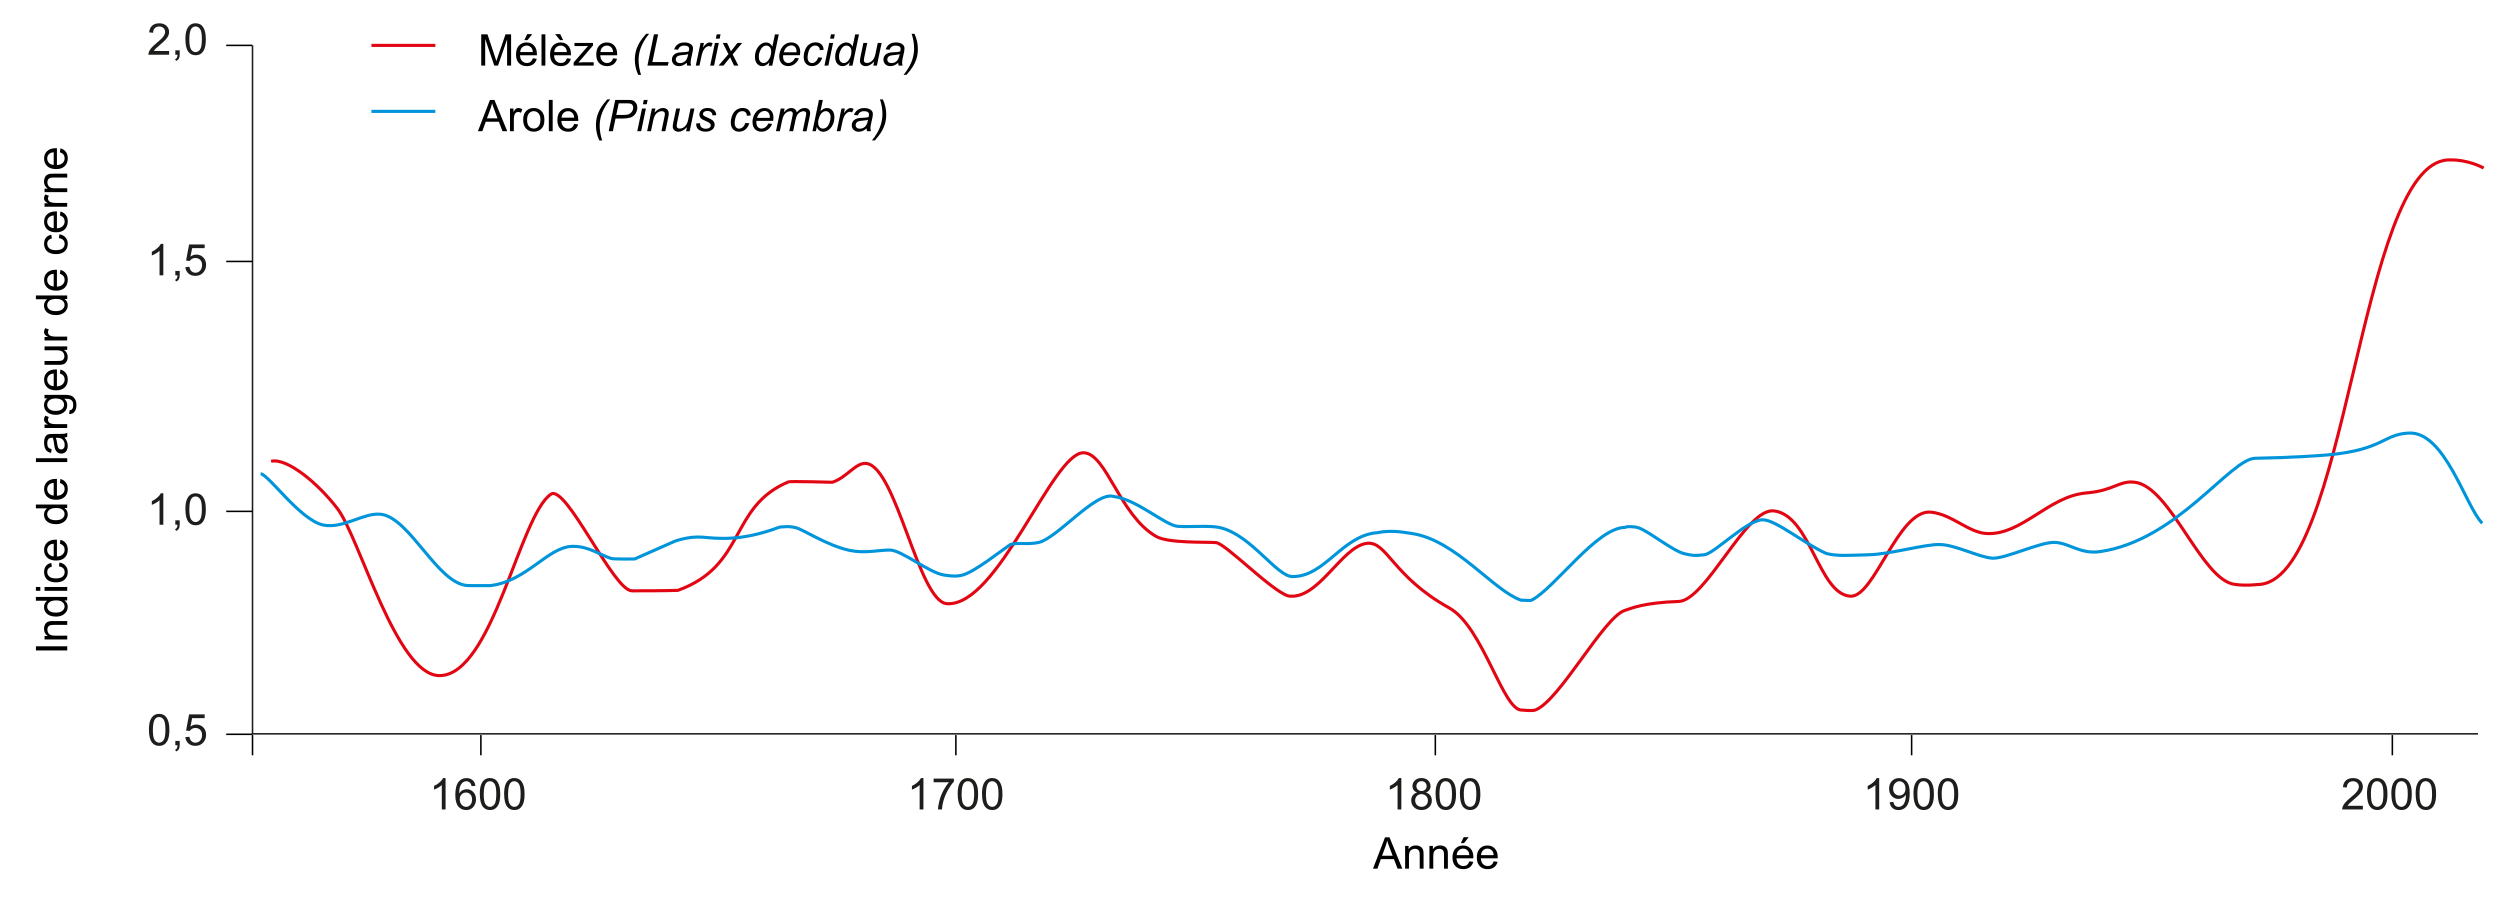 <?xml version="1.0" encoding="UTF-8"?>
<svg xmlns="http://www.w3.org/2000/svg" id="a" viewBox="0 0 800.25 291.87">
  <path d="m86.77,147.66c5.1-1.2,15.04,7.01,21.27,15.19,7.08,9.3,18.88,53.41,32.62,53.41,17.03,0,25.61-51.24,35.68-58.06,4.88-3.3,19.99,30.89,25.94,30.92,4.72.02,9.91-.04,12.06-.08.4,0,2.65-.07,2.65-.07,22.03-7.92,16.29-26.78,35.44-34.74.56-.23,14.01.14,14.01.14,4.64-1.51,7.54-6.43,10.89-6.02,9.61,1.17,16.71,44.25,25.76,44.88,16.41,1.14,33.8-48.46,43.75-48.3,7.36.12,11.48,20.01,23.24,26.78,3.93,2.26,16.1,1.7,19.17,1.98s17.67,15.4,23.12,17.07c9.57,1.5,16.96-15.68,25.07-16.83,6.53-.92,8.15,10.52,26.45,20.66,10.91,6.04,17.27,33.21,23.34,32.7,0,0,3.16.35,4.16,0,7.65-2.66,21.89-29.66,28.69-31.89,2.29-.75,6.26-2.51,17.23-2.87,8.85-.29,21.57-30.01,30.49-29,11.79,1.33,14.31,26.71,24.52,27.31,7.73.45,15.28-27.97,25.8-26.9,6.75.69,11.95,6.54,17.81,6.84,11.33.58,19.77-11.98,31.99-13,8.79-.73,10.4-4.02,15.39-3.42,11.52,1.38,21.29,31.22,31.99,32.7,3.74.52,7.29.04,7.29.04,28.83.11,32.4-134.64,61-135.9,6.52-.29,11.42,2.6,11.42,2.6" style="fill:none; stroke:#e20613; stroke-miterlimit:10;"></path>
  <path d="m83.43,151.66c2.5.17,12.77,14.96,20.1,16.41,6.38,1.26,12.97-4.09,18.39-3.45,9.25,1.09,18.08,22.13,27.64,22.8,1.29.09,7.44.03,7.44.03,11.7-1.41,18.5-12.56,26.37-12.56,5-.08,8.87,2.8,12.23,3.87.85.27,7.55.17,7.55.17l12.76-5.64s4.36-1.68,8.83-1.35c4.47.34,12.01,1.6,24.77-3.2,1.38-.08,2.76-.42,5.21.17s9.92,5.66,17.12,7.24c5,1.09,9.14-.08,12.97-.08s12.39,7.19,17.33,7.99c3.62.59,4.9.27,5.74.08,3.83-.84,12.76-7.99,15.42-9.76,1.81-.84,5.94.04,9.25-.76,5.95-1.43,18.18-16.32,23.82-14.72,7.66.93,16.59,9.34,20.73,9.59,4.15.25,10.24-.36,13.5.42,9.89,2.36,18.07,15.59,23.07,15.65,10.46.13,15.95-13.21,27.22-14.05,4.47-.93,8.53-.1,10.95.25,14.14,2.03,26.26,18.42,35.09,21.37,2.02,0,2.9.2,3.3,0,7.34-3.7,20.84-23.22,29.88-23.3,0,0,.53-.5,3.62-.08s11.55,7.67,15.63,8.54c2.76.59,2.87.63,6.17.29s13.82-11.44,18.93-11.19c4.19.21,13.18,7.66,20.1,10.77,3.72.93,6.91.59,13.72.42,6.8-.17,17.65-3.37,22.65-3.28,5,.08,12.65,4.12,16.8,4.37,4.15.25,15.31-5.22,19.99-5.05s8.16,3.88,14.57,2.94c24.77-3.62,41.56-29.75,49.65-29.87,11.27-.17,20.92-.86,23.39-1.09,17.76-1.68,17.42-6.56,25.73-6.98,11.59-.59,18.18,23.56,23.5,28.86" style="fill:none; stroke:#0094da; stroke-miterlimit:10;"></path>
  <polyline points="80.83 14.53 80.83 234.9 793.21 234.9" style="fill:none; stroke:#1d1d1b; stroke-miterlimit:10; stroke-width:.5px;"></polyline>
  <g>
    <path d="m142.65,259.12h-1.23v-7.84c-.3.28-.68.57-1.17.85s-.91.49-1.3.64v-1.19c.69-.32,1.29-.72,1.8-1.18s.88-.91,1.09-1.34h.79v10.06h.02Z" style="fill:#1d1d1b;"></path>
    <path d="m152.18,251.55l-1.22.1c-.11-.48-.26-.83-.46-1.05-.33-.35-.74-.53-1.23-.53-.39,0-.74.11-1.03.33-.39.28-.69.7-.92,1.24s-.34,1.31-.35,2.32c.3-.45.66-.79,1.09-1s.88-.33,1.35-.33c.82,0,1.52.3,2.1.91.58.6.86,1.38.86,2.34,0,.63-.14,1.21-.41,1.75-.27.54-.64.95-1.12,1.24s-1.01.43-1.61.43c-1.03,0-1.86-.38-2.51-1.13s-.97-2-.97-3.73c0-1.94.36-3.34,1.07-4.22.62-.77,1.47-1.15,2.52-1.15.79,0,1.43.22,1.94.66s.81,1.05.91,1.83h-.01Zm-5.02,4.31c0,.42.09.83.27,1.22s.43.68.76.89c.32.2.66.3,1.02.3.52,0,.97-.21,1.34-.63s.56-.99.56-1.71-.18-1.24-.55-1.64c-.37-.4-.83-.6-1.39-.6s-1.03.2-1.42.6c-.39.4-.58.92-.58,1.57h0Z" style="fill:#1d1d1b;"></path>
    <path d="m153.58,254.17c0-1.18.12-2.14.37-2.86.24-.72.61-1.28,1.09-1.67s1.09-.59,1.81-.59c.54,0,1.01.11,1.42.32.41.22.74.53,1,.94s.47.9.62,1.49c.15.58.23,1.38.23,2.37,0,1.18-.12,2.12-.36,2.85-.24.72-.6,1.28-1.08,1.68-.48.39-1.09.59-1.82.59-.97,0-1.73-.35-2.28-1.04-.66-.83-.99-2.19-.99-4.07h0Zm1.26,0c0,1.65.19,2.74.58,3.28s.86.82,1.43.82,1.04-.27,1.43-.82.58-1.64.58-3.28-.19-2.75-.58-3.29-.86-.81-1.44-.81-1.02.24-1.35.72c-.42.61-.64,1.74-.64,3.38h0Z" style="fill:#1d1d1b;"></path>
    <path d="m161.37,254.17c0-1.18.12-2.14.37-2.86.24-.72.61-1.28,1.09-1.67s1.09-.59,1.81-.59c.54,0,1.01.11,1.42.32.41.22.74.53,1,.94s.47.9.62,1.49c.15.58.23,1.38.23,2.37,0,1.18-.12,2.12-.36,2.85-.24.72-.6,1.28-1.08,1.68-.48.39-1.09.59-1.82.59-.97,0-1.73-.35-2.28-1.04-.66-.83-.99-2.19-.99-4.07h0Zm1.26,0c0,1.65.19,2.74.58,3.28s.86.82,1.43.82,1.04-.27,1.43-.82.58-1.64.58-3.28-.19-2.75-.58-3.29-.86-.81-1.44-.81-1.02.24-1.35.72c-.42.61-.64,1.74-.64,3.38h0Z" style="fill:#1d1d1b;"></path>
  </g>
  <g>
    <path d="m295.61,259.12h-1.23v-7.84c-.3.28-.68.57-1.17.85s-.91.49-1.3.64v-1.19c.69-.32,1.29-.72,1.8-1.18s.88-.91,1.09-1.34h.79v10.06h.02Z" style="fill:#1d1d1b;"></path>
    <path d="m298.85,250.41v-1.18h6.49v.96c-.64.68-1.27,1.58-1.9,2.71s-1.11,2.28-1.45,3.47c-.25.84-.4,1.76-.47,2.75h-1.26c.01-.79.17-1.74.46-2.86s.72-2.19,1.27-3.23,1.14-1.91,1.77-2.62h-4.91,0Z" style="fill:#1d1d1b;"></path>
    <path d="m306.55,254.17c0-1.18.12-2.14.37-2.86.24-.72.61-1.28,1.09-1.67s1.09-.59,1.81-.59c.54,0,1.01.11,1.42.32.41.22.74.53,1,.94s.47.9.62,1.49c.15.58.23,1.38.23,2.37,0,1.18-.12,2.12-.36,2.85-.24.72-.6,1.28-1.08,1.68-.48.39-1.09.59-1.82.59-.97,0-1.73-.35-2.28-1.04-.66-.83-.99-2.19-.99-4.07h-.01Zm1.26,0c0,1.65.19,2.74.58,3.28.39.54.86.82,1.43.82s1.04-.27,1.43-.82.58-1.64.58-3.28-.19-2.75-.58-3.29-.86-.81-1.44-.81-1.02.24-1.35.72c-.42.61-.64,1.74-.64,3.38h0Z" style="fill:#1d1d1b;"></path>
    <path d="m314.34,254.17c0-1.18.12-2.14.37-2.86.24-.72.61-1.28,1.09-1.67s1.09-.59,1.81-.59c.54,0,1.01.11,1.42.32.41.22.74.53,1,.94s.47.9.62,1.49c.15.58.23,1.38.23,2.37,0,1.18-.12,2.12-.36,2.85-.24.72-.6,1.28-1.08,1.68-.48.39-1.09.59-1.82.59-.97,0-1.73-.35-2.28-1.04-.66-.83-.99-2.19-.99-4.07h-.01Zm1.26,0c0,1.65.19,2.74.58,3.28.39.54.86.82,1.43.82s1.04-.27,1.43-.82.58-1.64.58-3.28-.19-2.75-.58-3.29-.86-.81-1.44-.81-1.02.24-1.35.72c-.42.61-.64,1.74-.64,3.38h0Z" style="fill:#1d1d1b;"></path>
  </g>
  <g>
    <path d="m448.59,259.12h-1.23v-7.84c-.3.28-.68.57-1.17.85-.48.28-.91.49-1.3.64v-1.19c.69-.32,1.29-.72,1.8-1.18s.88-.91,1.09-1.34h.79v10.06h.02Z" style="fill:#1d1d1b;"></path>
    <path d="m453.63,253.68c-.51-.19-.89-.45-1.13-.8s-.37-.76-.37-1.24c0-.73.26-1.34.79-1.84s1.22-.75,2.09-.75,1.58.25,2.11.76.8,1.13.8,1.86c0,.46-.12.87-.37,1.21-.24.34-.61.61-1.11.8.62.2,1.08.52,1.41.97.32.45.48.98.48,1.6,0,.86-.3,1.58-.91,2.16s-1.4.88-2.39.88-1.79-.29-2.39-.88c-.61-.59-.91-1.32-.91-2.19,0-.65.17-1.2.5-1.64s.8-.74,1.41-.9h0Zm-.64,2.54c0,.35.08.69.25,1.02s.41.58.74.76c.33.18.68.27,1.06.27.59,0,1.07-.19,1.46-.57s.57-.86.57-1.44-.2-1.08-.59-1.47c-.39-.39-.89-.58-1.48-.58s-1.06.19-1.44.57-.57.86-.57,1.44h0Zm.4-4.63c0,.47.15.86.46,1.16s.7.45,1.19.45.86-.15,1.17-.45c.3-.3.46-.67.46-1.1s-.16-.83-.47-1.14-.7-.46-1.17-.46-.86.15-1.17.45-.46.66-.46,1.08h0Z" style="fill:#1d1d1b;"></path>
    <path d="m459.52,254.17c0-1.18.12-2.14.37-2.86.24-.72.61-1.28,1.09-1.67s1.09-.59,1.82-.59c.54,0,1.01.11,1.42.32.41.22.74.53,1,.94s.47.9.62,1.49c.15.58.23,1.38.23,2.37,0,1.18-.12,2.12-.36,2.85-.24.72-.6,1.28-1.08,1.68-.48.39-1.09.59-1.82.59-.97,0-1.72-.35-2.28-1.04-.66-.83-.99-2.19-.99-4.07h-.02Zm1.26,0c0,1.65.19,2.74.58,3.28.38.54.86.82,1.42.82s1.04-.27,1.42-.82c.39-.55.58-1.64.58-3.28s-.19-2.75-.58-3.29c-.38-.54-.86-.81-1.44-.81s-1.02.24-1.35.72c-.42.61-.64,1.74-.64,3.38h.01Z" style="fill:#1d1d1b;"></path>
    <path d="m467.31,254.17c0-1.18.12-2.14.37-2.86.24-.72.61-1.28,1.09-1.67s1.09-.59,1.82-.59c.54,0,1.01.11,1.42.32.41.22.74.53,1,.94s.47.9.62,1.49c.15.58.23,1.38.23,2.37,0,1.18-.12,2.12-.36,2.85-.24.72-.6,1.28-1.08,1.68-.48.39-1.09.59-1.82.59-.97,0-1.72-.35-2.28-1.04-.66-.83-.99-2.19-.99-4.07h-.02Zm1.26,0c0,1.65.19,2.74.58,3.28.38.54.86.82,1.42.82s1.04-.27,1.42-.82c.39-.55.58-1.64.58-3.28s-.19-2.75-.58-3.29c-.38-.54-.86-.81-1.44-.81s-1.02.24-1.35.72c-.42.61-.64,1.74-.64,3.38h.01Z" style="fill:#1d1d1b;"></path>
  </g>
  <g>
    <path d="m601.55,259.12h-1.23v-7.84c-.3.28-.68.57-1.17.85-.48.28-.91.49-1.3.64v-1.19c.69-.32,1.29-.72,1.8-1.18s.88-.91,1.09-1.34h.79v10.06h.02Z" style="fill:#1d1d1b;"></path>
    <path d="m604.89,256.8l1.18-.11c.1.56.29.96.57,1.21s.64.38,1.09.38c.38,0,.71-.09.99-.26.29-.17.52-.4.7-.69s.33-.68.46-1.17.18-.99.18-1.5v-.25c-.25.39-.58.71-1.01.95-.43.24-.89.37-1.38.37-.83,0-1.53-.3-2.11-.9s-.86-1.39-.86-2.38.3-1.83.9-2.45c.6-.62,1.35-.93,2.25-.93.65,0,1.25.18,1.79.53s.95.85,1.23,1.5c.28.65.42,1.59.42,2.82s-.14,2.3-.42,3.06c-.28.76-.69,1.34-1.24,1.73-.55.4-1.19.59-1.93.59-.78,0-1.42-.22-1.92-.65s-.79-1.05-.9-1.83v-.02Zm5.05-4.42c0-.71-.19-1.27-.56-1.68-.38-.42-.83-.62-1.36-.62s-1.02.22-1.43.67-.61,1.03-.61,1.74c0,.64.19,1.16.58,1.56.38.4.86.6,1.42.6s1.04-.2,1.41-.6c.37-.4.55-.95.55-1.66h0Z" style="fill:#1d1d1b;"></path>
    <path d="m612.49,254.17c0-1.18.12-2.14.37-2.86.24-.72.61-1.28,1.09-1.67.48-.39,1.09-.59,1.82-.59.54,0,1.01.11,1.42.32.41.22.74.53,1,.94s.47.9.62,1.49c.15.58.23,1.38.23,2.37,0,1.18-.12,2.12-.36,2.85-.24.72-.6,1.28-1.08,1.68-.48.39-1.09.59-1.82.59-.97,0-1.72-.35-2.28-1.04-.66-.83-.99-2.19-.99-4.07h-.02Zm1.26,0c0,1.65.19,2.74.58,3.28.38.54.86.82,1.42.82s1.04-.27,1.42-.82c.39-.55.58-1.64.58-3.28s-.19-2.75-.58-3.29c-.38-.54-.86-.81-1.44-.81s-1.02.24-1.35.72c-.42.61-.64,1.74-.64,3.38h.01Z" style="fill:#1d1d1b;"></path>
    <path d="m620.28,254.17c0-1.18.12-2.14.37-2.86.24-.72.61-1.28,1.09-1.67.48-.39,1.09-.59,1.82-.59.54,0,1.01.11,1.42.32.41.22.74.53,1,.94s.47.9.62,1.49c.15.58.23,1.38.23,2.37,0,1.18-.12,2.12-.36,2.85-.24.72-.6,1.28-1.08,1.68-.48.39-1.09.59-1.82.59-.97,0-1.72-.35-2.28-1.04-.66-.83-.99-2.19-.99-4.07h-.02Zm1.26,0c0,1.65.19,2.74.58,3.28.38.54.86.82,1.42.82s1.04-.27,1.42-.82c.39-.55.58-1.64.58-3.28s-.19-2.75-.58-3.29c-.38-.54-.86-.81-1.44-.81s-1.02.24-1.35.72c-.42.61-.64,1.74-.64,3.38h.01Z" style="fill:#1d1d1b;"></path>
  </g>
  <g>
    <path d="m756.35,257.93v1.18h-6.62c0-.3.04-.58.14-.85.17-.45.44-.9.81-1.33.37-.44.91-.94,1.61-1.52,1.09-.89,1.83-1.6,2.21-2.12.38-.52.57-1.01.57-1.48s-.17-.9-.52-1.23c-.35-.34-.8-.5-1.36-.5-.59,0-1.07.18-1.42.53s-.54.85-.54,1.48l-1.26-.13c.09-.94.41-1.66.98-2.16s1.32-.74,2.28-.74,1.72.27,2.28.8.84,1.19.84,1.98c0,.4-.08.79-.25,1.18s-.44.79-.82,1.22c-.38.43-1.01,1.02-1.9,1.76-.74.62-1.21,1.04-1.42,1.26-.21.22-.38.44-.52.67h4.92-.01Z" style="fill:#1d1d1b;"></path>
    <path d="m757.67,254.17c0-1.18.12-2.14.37-2.86.24-.72.61-1.28,1.09-1.67.48-.39,1.09-.59,1.82-.59.54,0,1.01.11,1.42.32.41.22.74.53,1,.94s.47.9.62,1.49c.15.58.23,1.38.23,2.37,0,1.18-.12,2.12-.36,2.85-.24.72-.6,1.28-1.08,1.68-.48.39-1.09.59-1.82.59-.97,0-1.72-.35-2.28-1.04-.66-.83-.99-2.19-.99-4.07h-.02Zm1.26,0c0,1.65.19,2.74.58,3.28.38.54.86.82,1.42.82s1.04-.27,1.42-.82c.39-.55.58-1.64.58-3.28s-.19-2.75-.58-3.29c-.38-.54-.86-.81-1.44-.81s-1.02.24-1.35.72c-.42.61-.64,1.74-.64,3.38h.01Z" style="fill:#1d1d1b;"></path>
    <path d="m765.46,254.17c0-1.18.12-2.14.37-2.86.24-.72.61-1.28,1.09-1.67.48-.39,1.09-.59,1.82-.59.54,0,1.01.11,1.42.32.41.22.74.53,1,.94s.47.9.62,1.49c.15.58.23,1.38.23,2.37,0,1.18-.12,2.12-.36,2.85-.24.72-.6,1.28-1.08,1.68-.48.39-1.09.59-1.82.59-.97,0-1.72-.35-2.28-1.04-.66-.83-.99-2.19-.99-4.07h-.02Zm1.26,0c0,1.65.19,2.74.58,3.28.38.54.86.82,1.42.82s1.04-.27,1.42-.82c.39-.55.58-1.64.58-3.28s-.19-2.75-.58-3.29c-.38-.54-.86-.81-1.44-.81s-1.02.24-1.35.72c-.42.61-.64,1.74-.64,3.38h.01Z" style="fill:#1d1d1b;"></path>
    <path d="m773.24,254.17c0-1.18.12-2.14.37-2.86.24-.72.61-1.28,1.09-1.67.48-.39,1.09-.59,1.82-.59.54,0,1.01.11,1.42.32.41.22.74.53,1,.94s.47.9.62,1.49c.15.58.23,1.38.23,2.37,0,1.18-.12,2.12-.36,2.85-.24.72-.6,1.28-1.08,1.68-.48.39-1.09.59-1.82.59-.97,0-1.72-.35-2.28-1.04-.66-.83-.99-2.19-.99-4.07h-.02Zm1.26,0c0,1.65.19,2.74.58,3.28.38.54.86.82,1.42.82s1.04-.27,1.42-.82c.39-.55.58-1.64.58-3.28s-.19-2.75-.58-3.29c-.38-.54-.86-.81-1.44-.81s-1.02.24-1.35.72c-.42.61-.64,1.74-.64,3.38h.01Z" style="fill:#1d1d1b;"></path>
  </g>
  <path d="m118.89,35.65c53.65,0-33.18,0,20.46,0" style="fill:none; stroke:#0094da; stroke-miterlimit:10;"></path>
  <line x1="118.89" y1="14.53" x2="139.36" y2="14.53" style="fill:none; stroke:#e20613; stroke-miterlimit:10;"></line>
  <g>
    <path d="m54.13,16.33v1.18h-6.62c0-.3.04-.58.14-.85.17-.45.44-.9.81-1.33s.91-.94,1.61-1.52c1.09-.89,1.83-1.6,2.21-2.12s.57-1.02.57-1.48c0-.49-.17-.9-.52-1.23s-.8-.5-1.36-.5c-.59,0-1.07.18-1.42.53s-.54.85-.54,1.48l-1.26-.13c.09-.94.41-1.66.98-2.16s1.32-.74,2.28-.74,1.72.27,2.28.8c.56.53.84,1.19.84,1.98,0,.4-.08.8-.25,1.18s-.44.8-.82,1.22-1.01,1.02-1.9,1.76c-.74.62-1.21,1.04-1.42,1.26s-.38.44-.52.67h4.92,0Z" style="fill:#1d1d1b;"></path>
    <path d="m56.12,17.52v-1.4h1.4v1.4c0,.52-.09.93-.27,1.25s-.47.56-.87.73l-.34-.53c.26-.11.45-.28.57-.5s.19-.54.21-.95c0,0-.7,0-.7,0Z" style="fill:#1d1d1b;"></path>
    <path d="m59.34,12.57c0-1.19.12-2.14.37-2.86s.61-1.28,1.09-1.67,1.09-.59,1.81-.59c.54,0,1.01.11,1.42.32.41.21.74.53,1,.94s.47.9.62,1.49.23,1.38.23,2.37c0,1.18-.12,2.12-.36,2.85-.24.73-.6,1.28-1.08,1.67s-1.09.59-1.82.59c-.97,0-1.73-.35-2.28-1.04-.66-.83-.99-2.19-.99-4.07h-.01Zm1.26,0c0,1.65.19,2.74.58,3.28s.86.82,1.43.82,1.04-.27,1.43-.82.58-1.64.58-3.28-.19-2.75-.58-3.29-.86-.81-1.44-.81-1.02.24-1.35.72c-.42.61-.64,1.74-.64,3.38h-.01Z" style="fill:#1d1d1b;"></path>
  </g>
  <g>
    <path d="m52.3,88.13h-1.23v-7.84c-.3.28-.68.56-1.17.85s-.91.49-1.3.64v-1.19c.69-.32,1.29-.72,1.8-1.18s.88-.91,1.09-1.34h.79v10.06h.02Z" style="fill:#1d1d1b;"></path>
    <path d="m56.12,88.13v-1.4h1.4v1.4c0,.52-.09.93-.27,1.25s-.47.56-.87.73l-.34-.53c.26-.11.45-.28.57-.5s.19-.54.21-.95c0,0-.7,0-.7,0Z" style="fill:#1d1d1b;"></path>
    <path d="m59.34,85.51l1.29-.11c.1.63.32,1.1.67,1.42s.77.48,1.26.48c.59,0,1.09-.22,1.5-.67.41-.45.62-1.04.62-1.78s-.2-1.26-.59-1.66-.91-.61-1.55-.61c-.4,0-.75.09-1.07.27s-.57.41-.75.7l-1.16-.15.97-5.15h4.98v1.18h-4l-.54,2.69c.6-.42,1.23-.63,1.89-.63.88,0,1.61.3,2.21.91s.9,1.39.9,2.34-.26,1.69-.79,2.35c-.64.81-1.52,1.22-2.63,1.22-.91,0-1.66-.26-2.23-.77s-.91-1.19-.99-2.03h0Z" style="fill:#1d1d1b;"></path>
  </g>
  <g>
    <path d="m52.3,167.96h-1.23v-7.84c-.3.28-.68.57-1.17.85s-.91.49-1.3.64v-1.19c.69-.32,1.29-.72,1.8-1.18s.88-.91,1.09-1.34h.79v10.06h.02Z" style="fill:#1d1d1b;"></path>
    <path d="m56.12,167.96v-1.4h1.4v1.4c0,.51-.09.93-.27,1.25s-.47.56-.87.73l-.34-.53c.26-.11.45-.28.57-.5s.19-.54.21-.95h-.7Z" style="fill:#1d1d1b;"></path>
    <path d="m59.34,163.02c0-1.18.12-2.14.37-2.86.24-.72.61-1.28,1.09-1.67s1.09-.59,1.81-.59c.54,0,1.01.11,1.42.32.41.22.74.53,1,.94s.47.9.62,1.49c.15.58.23,1.38.23,2.37,0,1.18-.12,2.12-.36,2.85-.24.72-.6,1.28-1.08,1.68-.48.39-1.09.59-1.82.59-.97,0-1.73-.35-2.28-1.04-.66-.83-.99-2.19-.99-4.07h-.01Zm1.26-.01c0,1.65.19,2.74.58,3.28.39.54.86.82,1.43.82s1.04-.27,1.43-.82.58-1.64.58-3.28-.19-2.75-.58-3.29-.86-.81-1.44-.81-1.02.24-1.35.72c-.42.61-.64,1.74-.64,3.38h-.01Z" style="fill:#1d1d1b;"></path>
  </g>
  <g>
    <path d="m47.67,233.63c0-1.18.12-2.14.37-2.86.24-.72.61-1.28,1.09-1.67s1.09-.59,1.81-.59c.54,0,1.01.11,1.42.32.41.22.74.53,1,.94s.47.9.62,1.49c.15.58.23,1.38.23,2.37,0,1.18-.12,2.12-.36,2.85-.24.72-.6,1.28-1.08,1.68-.48.39-1.09.59-1.82.59-.97,0-1.73-.35-2.28-1.04-.66-.83-.99-2.19-.99-4.07h0Zm1.26-.01c0,1.65.19,2.74.58,3.28.39.54.86.82,1.43.82s1.04-.27,1.43-.82.58-1.64.58-3.28-.19-2.75-.58-3.29-.86-.81-1.44-.81-1.02.24-1.35.72c-.42.61-.64,1.74-.64,3.38h-.01Z" style="fill:#1d1d1b;"></path>
    <path d="m56.12,238.57v-1.4h1.4v1.4c0,.51-.09.93-.27,1.25s-.47.56-.87.73l-.34-.53c.26-.11.45-.28.57-.5s.19-.54.21-.95h-.7Z" style="fill:#1d1d1b;"></path>
    <path d="m59.34,235.95l1.29-.11c.1.63.32,1.1.67,1.42.35.32.77.48,1.26.48.59,0,1.09-.22,1.5-.67.41-.45.62-1.04.62-1.78s-.2-1.26-.59-1.66-.91-.61-1.55-.61c-.4,0-.75.09-1.07.27-.32.18-.57.41-.75.7l-1.16-.15.97-5.15h4.98v1.18h-4l-.54,2.69c.6-.42,1.23-.63,1.89-.63.88,0,1.61.3,2.21.91s.9,1.39.9,2.34-.26,1.69-.79,2.35c-.64.81-1.52,1.22-2.63,1.22-.91,0-1.66-.25-2.23-.77s-.91-1.19-.99-2.03h0Z" style="fill:#1d1d1b;"></path>
  </g>
  <line x1="80.78" y1="14.53" x2="72.41" y2="14.53" style="fill:none; stroke:#000; stroke-width:.5px;"></line>
  <line x1="80.78" y1="83.69" x2="72.41" y2="83.69" style="fill:none; stroke:#000; stroke-width:.5px;"></line>
  <line x1="80.78" y1="163.69" x2="72.41" y2="163.69" style="fill:none; stroke:#000; stroke-width:.5px;"></line>
  <line x1="80.78" y1="235.05" x2="72.41" y2="235.05" style="fill:none; stroke:#000; stroke-width:.5px;"></line>
  <line x1="153.93" y1="235.29" x2="153.93" y2="241.77" style="fill:none; stroke:#000; stroke-width:.5px;"></line>
  <line x1="80.83" y1="235.29" x2="80.83" y2="241.77" style="fill:none; stroke:#000; stroke-width:.5px;"></line>
  <line x1="305.97" y1="235.29" x2="305.97" y2="241.77" style="fill:none; stroke:#000; stroke-width:.5px;"></line>
  <line x1="459.45" y1="235.29" x2="459.45" y2="241.77" style="fill:none; stroke:#000; stroke-width:.5px;"></line>
  <line x1="611.91" y1="235.29" x2="611.91" y2="241.77" style="fill:none; stroke:#000; stroke-width:.5px;"></line>
  <line x1="765.79" y1="235.29" x2="765.79" y2="241.77" style="fill:none; stroke:#000; stroke-width:.5px;"></line>
  <g>
    <path d="m154.04,21v-10.02h2l2.37,7.1c.22.66.38,1.16.48,1.48.11-.36.29-.9.53-1.61l2.4-6.97h1.78v10.02h-1.28v-8.39l-2.91,8.39h-1.2l-2.9-8.53v8.53h-1.28Z"></path>
    <path d="m170.55,18.66l1.27.16c-.2.74-.57,1.32-1.11,1.73s-1.23.62-2.08.62c-1.06,0-1.9-.33-2.53-.98s-.93-1.57-.93-2.75.31-2.17.94-2.84,1.44-1.01,2.45-1.01,1.76.33,2.38.99.92,1.59.92,2.79c0,.07,0,.18,0,.33h-5.41c.05.8.27,1.41.68,1.83s.91.64,1.52.64c.45,0,.84-.12,1.16-.36s.57-.62.76-1.13Zm-4.04-1.99h4.05c-.05-.61-.21-1.07-.46-1.37-.39-.47-.9-.71-1.52-.71-.56,0-1.04.19-1.43.57s-.6.88-.64,1.52Zm1.33-3.83l.91-1.91h1.61l-1.5,1.91h-1.02Z"></path>
    <path d="m173.34,21v-10.02h1.23v10.02h-1.23Z"></path>
    <path d="m181.45,18.66l1.27.16c-.2.74-.57,1.32-1.11,1.73s-1.23.62-2.08.62c-1.06,0-1.9-.33-2.53-.98s-.93-1.57-.93-2.75.31-2.17.94-2.84,1.44-1.01,2.45-1.01,1.76.33,2.38.99.92,1.59.92,2.79c0,.07,0,.18,0,.33h-5.41c.05.8.27,1.41.68,1.83s.91.64,1.52.64c.45,0,.84-.12,1.16-.36s.57-.62.76-1.13Zm-4.04-1.99h4.05c-.05-.61-.21-1.07-.46-1.37-.39-.47-.9-.71-1.52-.71-.56,0-1.04.19-1.43.57s-.6.88-.64,1.52Zm2.84-3.83h-.99l-1.58-1.91h1.65l.92,1.91Z"></path>
    <path d="m183.62,21v-1l4.62-5.3c-.52.03-.99.04-1.39.04h-2.96v-1h5.93v.81l-3.93,4.61-.76.84c.55-.04,1.07-.06,1.55-.06h3.36v1.06h-6.43Z"></path>
    <path d="m196.24,18.66l1.27.16c-.2.74-.57,1.32-1.11,1.73s-1.23.62-2.08.62c-1.06,0-1.9-.33-2.53-.98s-.93-1.57-.93-2.75.31-2.17.94-2.84,1.44-1.01,2.45-1.01,1.76.33,2.38.99.92,1.59.92,2.79c0,.07,0,.18,0,.33h-5.41c.05.8.27,1.41.68,1.83s.91.64,1.52.64c.45,0,.84-.12,1.16-.36s.57-.62.76-1.13Zm-4.04-1.99h4.05c-.05-.61-.21-1.07-.46-1.37-.39-.47-.9-.71-1.52-.71-.56,0-1.04.19-1.43.57s-.6.88-.64,1.52Z"></path>
    <path d="m204.28,23.95c-.72-1.57-1.07-3.18-1.07-4.83,0-1.1.14-2.13.43-3.08s.73-1.89,1.32-2.82c.39-.62,1.02-1.42,1.88-2.41h.96c-.53.57-1.1,1.37-1.69,2.41s-1.03,2.05-1.3,3.05-.4,2-.4,3.01c0,1.5.26,3.06.79,4.68h-.92Z"></path>
    <path d="m207.24,21l2.09-10.02h1.34l-1.85,8.89h5.2l-.24,1.13h-6.54Z"></path>
    <path d="m219.83,20.1c-.43.37-.84.64-1.24.81s-.82.26-1.27.26c-.67,0-1.21-.2-1.62-.59s-.62-.9-.62-1.51c0-.41.09-.76.28-1.08s.43-.56.73-.75.68-.32,1.12-.41c.28-.05.81-.1,1.58-.13s1.33-.11,1.67-.25c.1-.34.14-.62.14-.84,0-.29-.1-.51-.31-.68-.29-.23-.71-.34-1.26-.34-.52,0-.94.12-1.27.35s-.57.56-.72.98l-1.25-.11c.26-.72.66-1.27,1.21-1.65s1.25-.57,2.1-.57c.9,0,1.61.21,2.13.64.4.32.6.73.6,1.24,0,.39-.06.84-.17,1.35l-.4,1.8c-.13.57-.19,1.04-.19,1.4,0,.23.05.56.15.98h-1.25c-.07-.24-.12-.54-.14-.9Zm.46-2.78c-.17.07-.36.12-.56.16s-.53.08-.99.12c-.72.06-1.23.14-1.52.24s-.52.25-.67.47-.23.45-.23.71c0,.35.12.63.36.85s.58.33,1.02.33c.41,0,.8-.11,1.18-.32s.68-.52.9-.91.39-.94.51-1.65Z"></path>
    <path d="m222.72,21l1.52-7.26h1.09l-.31,1.48c.37-.56.74-.98,1.1-1.24.36-.27.72-.4,1.1-.4.25,0,.55.09.91.27l-.51,1.15c-.21-.15-.45-.23-.7-.23-.43,0-.88.24-1.33.72s-.81,1.35-1.07,2.6l-.62,2.91h-1.18Z"></path>
    <path d="m227.33,21l1.52-7.26h1.24l-1.52,7.26h-1.24Zm1.8-8.62l.29-1.4h1.23l-.29,1.4h-1.23Z"></path>
    <path d="m230.01,21l3.16-3.68-1.81-3.58h1.37l.62,1.29c.23.48.43.95.62,1.39l2.09-2.68h1.51l-3.05,3.67,1.83,3.59h-1.37l-.72-1.48c-.16-.31-.33-.7-.53-1.17l-2.16,2.65h-1.55Z"></path>
    <path d="m246.28,19.95c-.71.81-1.44,1.22-2.21,1.22-.69,0-1.26-.25-1.72-.76-.46-.51-.69-1.25-.69-2.21,0-.88.18-1.69.54-2.42.36-.73.82-1.28,1.36-1.64.54-.36,1.09-.55,1.64-.55.9,0,1.58.44,2.04,1.31l.82-3.9h1.23l-2.09,10.02h-1.14l.22-1.05Zm-3.39-1.99c0,.51.05.9.15,1.2s.27.53.51.73.53.29.87.29c.56,0,1.07-.29,1.52-.88.61-.77.92-1.73.92-2.87,0-.57-.15-1.02-.45-1.35s-.68-.49-1.13-.49c-.3,0-.57.07-.81.2-.24.13-.49.36-.72.67-.24.32-.44.72-.61,1.21s-.25.92-.25,1.29Z"></path>
    <path d="m254.5,18.53l1.2.12c-.17.6-.57,1.16-1.19,1.7-.62.54-1.36.81-2.22.81-.54,0-1.03-.12-1.48-.37-.45-.25-.79-.61-1.03-1.08-.23-.47-.35-1.01-.35-1.62,0-.79.18-1.56.55-2.31.37-.75.84-1.3,1.42-1.66s1.21-.54,1.89-.54c.87,0,1.56.27,2.07.81.52.54.78,1.27.78,2.2,0,.36-.03.72-.1,1.09h-5.35c-.02.14-.03.27-.03.38,0,.68.16,1.2.47,1.56.31.36.69.54,1.15.54.42,0,.84-.14,1.25-.42s.73-.68.96-1.2Zm-3.6-1.8h4.07c0-.13,0-.22,0-.27,0-.62-.16-1.09-.46-1.43s-.71-.5-1.2-.5c-.53,0-1.01.18-1.45.55-.44.36-.76.91-.97,1.65Z"></path>
    <path d="m261.96,18.35l1.24.13c-.31.91-.75,1.58-1.32,2.02-.57.44-1.22.66-1.95.66-.79,0-1.43-.26-1.92-.77-.49-.51-.74-1.22-.74-2.14,0-.79.16-1.57.47-2.34s.76-1.35,1.35-1.75c.59-.4,1.25-.6,2.01-.6s1.4.22,1.85.66.68,1.02.68,1.75l-1.22.08c0-.46-.14-.82-.4-1.08-.26-.26-.61-.39-1.04-.39-.5,0-.93.16-1.29.47s-.65.79-.86,1.43c-.21.64-.31,1.26-.31,1.85s.14,1.08.41,1.39.61.46,1.01.46.79-.15,1.15-.46c.37-.31.65-.77.86-1.39Z"></path>
    <path d="m263.91,21l1.52-7.26h1.24l-1.52,7.26h-1.24Zm1.8-8.62l.29-1.4h1.23l-.29,1.4h-1.23Z"></path>
    <path d="m271.96,19.95c-.71.81-1.44,1.22-2.21,1.22-.69,0-1.26-.25-1.72-.76-.46-.51-.69-1.25-.69-2.21,0-.88.18-1.69.54-2.42.36-.73.82-1.28,1.36-1.64.54-.36,1.09-.55,1.64-.55.9,0,1.58.44,2.04,1.31l.82-3.9h1.23l-2.09,10.02h-1.14l.22-1.05Zm-3.39-1.99c0,.51.05.9.15,1.2s.27.53.51.73.53.29.87.29c.56,0,1.07-.29,1.52-.88.61-.77.92-1.73.92-2.87,0-.57-.15-1.02-.45-1.35s-.68-.49-1.13-.49c-.3,0-.57.07-.81.2-.24.13-.49.36-.72.67-.24.32-.44.72-.61,1.21s-.25.92-.25,1.29Z"></path>
    <path d="m279.81,19.69c-.87.98-1.76,1.48-2.67,1.48-.56,0-1.01-.16-1.36-.48-.34-.32-.52-.71-.52-1.18,0-.31.08-.83.23-1.57l.88-4.19h1.24l-.97,4.64c-.08.39-.12.69-.12.9,0,.27.08.49.25.64.17.15.41.23.74.23.35,0,.68-.08,1.01-.25.33-.17.62-.4.86-.68.24-.29.43-.63.58-1.02.1-.25.22-.69.35-1.32l.66-3.14h1.24l-1.52,7.26h-1.14l.27-1.31Z"></path>
    <path d="m287.53,20.1c-.43.37-.84.64-1.24.81s-.82.26-1.27.26c-.67,0-1.21-.2-1.62-.59s-.62-.9-.62-1.51c0-.41.09-.76.28-1.08.18-.31.43-.56.73-.75s.68-.32,1.12-.41c.28-.05.81-.1,1.58-.13.78-.03,1.33-.11,1.67-.25.1-.34.14-.62.14-.84,0-.29-.1-.51-.31-.68-.29-.23-.71-.34-1.26-.34-.52,0-.94.12-1.27.35-.33.23-.57.56-.72.98l-1.25-.11c.25-.72.66-1.27,1.21-1.65.55-.38,1.25-.57,2.1-.57.9,0,1.61.21,2.13.64.4.32.6.73.6,1.24,0,.39-.06.84-.17,1.35l-.4,1.8c-.13.57-.19,1.04-.19,1.4,0,.23.05.56.15.98h-1.25c-.07-.24-.12-.54-.14-.9Zm.46-2.78c-.17.07-.36.12-.56.16-.2.04-.53.08-.99.12-.72.06-1.23.14-1.52.24s-.52.25-.67.47-.23.45-.23.71c0,.35.12.63.36.85.24.22.58.33,1.02.33.41,0,.8-.11,1.18-.32s.68-.52.9-.91.39-.94.51-1.65Z"></path>
    <path d="m292.73,10.81c.72,1.57,1.08,3.18,1.08,4.83,0,1.11-.14,2.14-.43,3.08-.29.95-.73,1.89-1.32,2.82-.4.62-1.02,1.42-1.88,2.41h-.96c.53-.57,1.09-1.38,1.69-2.41s1.03-2.05,1.29-3.05c.27-1,.4-2,.4-3.01,0-1.5-.26-3.06-.79-4.67h.92Z"></path>
    <path d="m152.98,42l3.85-10.02h1.43l4.1,10.02h-1.51l-1.17-3.04h-4.19l-1.1,3.04h-1.41Zm2.89-4.12h3.4l-1.05-2.78c-.32-.84-.56-1.54-.71-2.08-.13.64-.31,1.28-.54,1.91l-1.1,2.94Z"></path>
    <path d="m163.25,42v-7.26h1.11v1.1c.28-.52.54-.85.78-1.02s.5-.25.79-.25c.41,0,.84.13,1.26.4l-.42,1.14c-.3-.18-.6-.27-.9-.27-.27,0-.51.08-.72.24s-.37.39-.46.67c-.14.44-.21.92-.21,1.44v3.8h-1.23Z"></path>
    <path d="m167.46,38.37c0-1.34.37-2.34,1.12-2.99.62-.54,1.39-.81,2.28-.81,1,0,1.81.33,2.45.98s.95,1.56.95,2.71c0,.93-.14,1.67-.42,2.2s-.69.95-1.22,1.25-1.12.44-1.75.44c-1.02,0-1.84-.33-2.46-.98s-.94-1.59-.94-2.82Zm1.26,0c0,.93.2,1.63.61,2.09s.92.69,1.53.69,1.12-.23,1.52-.7.61-1.17.61-2.13c0-.9-.2-1.58-.61-2.04s-.92-.69-1.52-.69-1.13.23-1.53.69-.61,1.16-.61,2.08Z"></path>
    <path d="m175.68,42v-10.02h1.23v10.02h-1.23Z"></path>
    <path d="m183.79,39.66l1.27.16c-.2.74-.57,1.32-1.11,1.73s-1.23.62-2.08.62c-1.06,0-1.9-.33-2.53-.98s-.93-1.57-.93-2.75.31-2.17.94-2.84,1.44-1.01,2.45-1.01,1.76.33,2.38.99.92,1.59.92,2.79c0,.07,0,.18,0,.33h-5.41c.05.8.27,1.41.68,1.83s.91.64,1.52.64c.45,0,.84-.12,1.16-.36s.57-.62.76-1.13Zm-4.04-1.99h4.05c-.05-.61-.21-1.07-.46-1.37-.39-.47-.9-.71-1.52-.71-.56,0-1.04.19-1.43.57s-.6.88-.64,1.52Z"></path>
    <path d="m191.83,44.95c-.72-1.57-1.07-3.18-1.07-4.83,0-1.1.14-2.13.43-3.08s.73-1.89,1.32-2.82c.39-.62,1.02-1.42,1.88-2.41h.96c-.53.57-1.1,1.37-1.69,2.41s-1.03,2.05-1.3,3.05-.4,2-.4,3.01c0,1.5.26,3.06.79,4.68h-.92Z"></path>
    <path d="m194.84,42l2.1-10.02h4.18c.72,0,1.27.08,1.63.25s.66.45.9.85.36.86.36,1.36c0,.41-.08.84-.25,1.26s-.38.78-.64,1.06-.52.49-.78.63-.55.25-.85.31c-.64.15-1.29.23-1.95.23h-2.51l-.85,4.07h-1.34Zm2.43-5.2h2.21c.86,0,1.49-.09,1.89-.28s.72-.47.96-.84.36-.78.36-1.2c0-.33-.06-.6-.19-.8s-.31-.36-.54-.46-.68-.15-1.34-.15h-2.57l-.78,3.73Z"></path>
    <path d="m203.99,42l1.52-7.26h1.24l-1.52,7.26h-1.24Zm1.8-8.62l.29-1.4h1.23l-.29,1.4h-1.23Z"></path>
    <path d="m207.15,42l1.52-7.26h1.12l-.27,1.26c.49-.5.94-.86,1.37-1.09s.86-.34,1.3-.34c.59,0,1.05.16,1.38.48s.5.75.5,1.28c0,.27-.06.69-.18,1.27l-.92,4.4h-1.24l.96-4.6c.1-.45.14-.78.14-.99,0-.24-.08-.44-.25-.59s-.41-.23-.72-.23c-.63,0-1.2.23-1.69.68s-.86,1.24-1.09,2.34l-.7,3.38h-1.24Z"></path>
    <path d="m219.89,40.69c-.87.98-1.76,1.48-2.67,1.48-.56,0-1.01-.16-1.36-.48s-.52-.71-.52-1.18c0-.31.08-.83.23-1.57l.88-4.19h1.24l-.97,4.64c-.08.39-.12.69-.12.9,0,.27.08.49.25.64s.41.23.73.23c.35,0,.68-.08,1.02-.25s.62-.4.85-.68.43-.63.58-1.02c.1-.25.22-.69.35-1.32l.66-3.14h1.24l-1.52,7.26h-1.14l.27-1.31Z"></path>
    <path d="m222.84,39.52l1.24-.08c0,.36.05.66.16.91s.31.46.61.62c.29.16.64.24,1.03.24.55,0,.96-.11,1.23-.33s.41-.48.41-.77c0-.21-.08-.42-.25-.61-.17-.19-.58-.43-1.23-.71-.65-.28-1.07-.48-1.25-.59-.31-.19-.54-.41-.69-.66s-.23-.54-.23-.87c0-.57.23-1.07.68-1.48s1.09-.62,1.91-.62c.91,0,1.61.21,2.08.63.48.42.72.98.74,1.66l-1.21.08c-.02-.44-.17-.78-.46-1.04s-.7-.38-1.24-.38c-.43,0-.76.1-1,.29s-.36.41-.36.64.1.43.31.6c.14.12.49.3,1.06.55.95.41,1.54.73,1.79.97.39.38.59.84.59,1.38,0,.36-.11.71-.33,1.06-.22.35-.56.62-1.01.83-.45.21-.99.31-1.6.31-.84,0-1.55-.21-2.14-.62s-.87-1.09-.83-2.02Z"></path>
    <path d="m238.62,39.35l1.24.13c-.31.91-.75,1.58-1.32,2.02-.57.44-1.22.66-1.95.66-.79,0-1.43-.26-1.92-.77-.49-.51-.74-1.22-.74-2.14,0-.79.16-1.57.47-2.34s.76-1.35,1.35-1.75c.59-.4,1.25-.6,2.01-.6s1.4.22,1.85.66.68,1.02.68,1.75l-1.22.08c0-.46-.14-.82-.4-1.08-.26-.26-.61-.39-1.04-.39-.5,0-.93.16-1.29.47s-.65.79-.86,1.43c-.21.64-.31,1.26-.31,1.85s.14,1.08.41,1.39.61.46,1.01.46.79-.15,1.15-.46c.37-.31.65-.77.86-1.39Z"></path>
    <path d="m245.94,39.53l1.2.12c-.17.6-.57,1.16-1.19,1.7-.62.54-1.36.81-2.22.81-.54,0-1.03-.12-1.48-.37-.45-.25-.79-.61-1.03-1.08-.23-.47-.35-1.01-.35-1.62,0-.79.18-1.56.55-2.31.37-.75.84-1.3,1.42-1.66s1.21-.54,1.89-.54c.87,0,1.56.27,2.07.81.52.54.78,1.27.78,2.2,0,.36-.03.72-.1,1.09h-5.35c-.02.14-.03.27-.03.38,0,.68.16,1.2.47,1.56.31.36.69.54,1.15.54.42,0,.84-.14,1.25-.42s.73-.68.96-1.2Zm-3.6-1.8h4.07c0-.13,0-.22,0-.27,0-.62-.16-1.09-.46-1.43s-.71-.5-1.2-.5c-.53,0-1.01.18-1.45.55-.44.36-.76.91-.97,1.65Z"></path>
    <path d="m248.39,42l1.52-7.26h1.24l-.25,1.2c.46-.52.87-.87,1.23-1.07.36-.2.76-.29,1.18-.29.45,0,.83.12,1.13.36.3.24.5.57.6,1,.37-.46.76-.8,1.17-1.02.41-.23.84-.34,1.29-.34.61,0,1.06.14,1.36.43.3.29.46.69.46,1.21,0,.22-.05.59-.16,1.11l-.98,4.68h-1.24l1-4.8c.09-.39.13-.67.13-.84,0-.24-.08-.42-.23-.56s-.36-.21-.64-.21c-.37,0-.75.11-1.13.33s-.68.52-.89.88c-.21.36-.4.92-.56,1.67l-.74,3.52h-1.24l1.03-4.9c.07-.33.11-.57.11-.71,0-.24-.07-.43-.22-.57-.15-.15-.34-.22-.58-.22-.35,0-.72.11-1.1.33-.38.22-.7.53-.94.93s-.44.97-.59,1.71l-.72,3.43h-1.24Z"></path>
    <path d="m260.06,42l2.09-10.02h1.24l-.75,3.58c.39-.36.75-.61,1.07-.76s.65-.22,1-.22c.68,0,1.25.25,1.7.76.45.51.68,1.24.68,2.21,0,.64-.09,1.23-.27,1.76s-.41.98-.68,1.34-.55.65-.83.87-.58.38-.88.49-.59.16-.87.16c-.48,0-.9-.13-1.26-.38s-.65-.64-.85-1.16l-.29,1.37h-1.09Zm1.83-2.98v.23c0,.62.14,1.09.44,1.42s.67.49,1.11.49.83-.15,1.19-.45c.36-.3.66-.78.89-1.42s.35-1.23.35-1.78c0-.61-.15-1.08-.44-1.42-.29-.34-.66-.51-1.09-.51s-.86.17-1.23.52-.69.87-.94,1.59c-.19.53-.28.98-.28,1.34Z"></path>
    <path d="m267.84,42l1.52-7.26h1.09l-.31,1.48c.37-.56.74-.98,1.1-1.24.36-.27.72-.4,1.1-.4.25,0,.55.09.91.27l-.51,1.15c-.21-.15-.45-.23-.7-.23-.43,0-.88.24-1.33.72s-.81,1.35-1.07,2.6l-.62,2.91h-1.18Z"></path>
    <path d="m277.4,41.1c-.43.37-.84.64-1.24.81s-.82.26-1.27.26c-.67,0-1.21-.2-1.62-.59s-.62-.9-.62-1.51c0-.41.09-.76.28-1.08.18-.31.43-.56.73-.75s.68-.32,1.12-.41c.28-.05.81-.1,1.58-.13.78-.03,1.33-.11,1.67-.25.1-.34.14-.62.14-.84,0-.29-.1-.51-.31-.68-.29-.23-.71-.34-1.26-.34-.52,0-.94.12-1.27.35-.33.23-.57.56-.72.98l-1.25-.11c.25-.72.66-1.27,1.21-1.65.55-.38,1.25-.57,2.1-.57.9,0,1.61.21,2.13.64.4.32.6.73.6,1.24,0,.39-.06.84-.17,1.35l-.4,1.8c-.13.57-.19,1.04-.19,1.4,0,.23.05.56.15.98h-1.25c-.07-.24-.12-.54-.14-.9Zm.46-2.78c-.17.07-.36.12-.56.16-.2.04-.53.08-.99.12-.72.06-1.23.14-1.52.24s-.52.25-.67.47-.23.45-.23.71c0,.35.12.63.36.85.24.22.58.33,1.02.33.41,0,.8-.11,1.18-.32s.68-.52.9-.91.39-.94.51-1.65Z"></path>
    <path d="m282.6,31.81c.72,1.57,1.08,3.18,1.08,4.83,0,1.11-.14,2.14-.43,3.08-.29.95-.73,1.89-1.32,2.82-.4.62-1.02,1.42-1.88,2.41h-.96c.53-.57,1.09-1.38,1.69-2.41s1.03-2.05,1.29-3.05c.27-1,.4-2,.4-3.01,0-1.5-.26-3.06-.79-4.67h.92Z"></path>
  </g>
  <g>
    <path d="m439.5,278.05l3.85-10.02h1.43l4.1,10.02h-1.51l-1.17-3.04h-4.19l-1.1,3.04h-1.41Zm2.89-4.12h3.4l-1.05-2.78c-.32-.84-.56-1.54-.71-2.08-.13.64-.31,1.28-.54,1.91l-1.1,2.94Z"></path>
    <path d="m449.78,278.05v-7.26h1.11v1.03c.53-.8,1.3-1.2,2.31-1.2.44,0,.84.08,1.21.24.37.16.64.36.82.62s.31.56.38.91c.05.23.07.63.07,1.2v4.46h-1.23v-4.42c0-.5-.05-.88-.14-1.12-.1-.25-.27-.45-.51-.59-.24-.15-.53-.22-.86-.22-.52,0-.98.17-1.36.5-.38.33-.57.96-.57,1.89v3.96h-1.23Z"></path>
    <path d="m457.56,278.05v-7.26h1.11v1.03c.53-.8,1.3-1.2,2.31-1.2.44,0,.84.08,1.21.24.37.16.64.36.82.62s.31.56.38.91c.05.23.07.63.07,1.2v4.46h-1.23v-4.42c0-.5-.05-.88-.14-1.12-.1-.25-.27-.45-.51-.59-.24-.15-.53-.22-.86-.22-.52,0-.98.17-1.36.5-.38.33-.57.96-.57,1.89v3.96h-1.23Z"></path>
    <path d="m470.32,275.71l1.27.16c-.2.74-.57,1.32-1.11,1.73s-1.24.62-2.08.62c-1.06,0-1.9-.33-2.53-.98-.62-.65-.93-1.57-.93-2.75s.31-2.17.94-2.84,1.44-1.01,2.45-1.01,1.76.33,2.38.99.92,1.59.92,2.79c0,.07,0,.18,0,.33h-5.41c.05.8.27,1.41.68,1.83s.91.64,1.52.64c.45,0,.84-.12,1.16-.36s.57-.62.76-1.13Zm-4.04-1.99h4.05c-.05-.61-.21-1.07-.46-1.37-.39-.47-.9-.71-1.52-.71-.57,0-1.04.19-1.42.57-.39.38-.6.88-.64,1.52Zm1.33-3.83l.91-1.91h1.61l-1.5,1.91h-1.02Z"></path>
    <path d="m478.11,275.71l1.27.16c-.2.74-.57,1.32-1.11,1.73s-1.24.62-2.08.62c-1.06,0-1.9-.33-2.53-.98-.62-.65-.93-1.57-.93-2.75s.31-2.17.94-2.84,1.44-1.01,2.45-1.01,1.76.33,2.38.99.92,1.59.92,2.79c0,.07,0,.18,0,.33h-5.41c.05.8.27,1.41.68,1.83s.91.64,1.52.64c.45,0,.84-.12,1.16-.36s.57-.62.76-1.13Zm-4.04-1.99h4.05c-.05-.61-.21-1.07-.46-1.37-.39-.47-.9-.71-1.52-.71-.57,0-1.04.19-1.42.57-.39.38-.6.88-.64,1.52Z"></path>
  </g>
  <g>
    <path d="m21.52,208.21h-10.02v-1.33h10.02v1.33Z"></path>
    <path d="m21.52,204.7h-7.26v-1.11h1.03c-.8-.53-1.2-1.3-1.2-2.31,0-.44.08-.84.24-1.21s.36-.64.62-.82c.26-.18.56-.31.91-.38.23-.04.63-.07,1.2-.07h4.46v1.23h-4.42c-.5,0-.88.05-1.12.14-.25.1-.45.27-.59.51-.15.24-.22.53-.22.86,0,.52.17.98.5,1.36.33.38.96.57,1.89.57h3.96v1.23Z"></path>
    <path d="m21.52,192.21h-.92c.72.46,1.08,1.14,1.08,2.03,0,.58-.16,1.11-.48,1.6-.32.49-.76.86-1.34,1.13-.57.27-1.23.4-1.97.4s-1.38-.12-1.97-.36c-.59-.24-1.04-.6-1.36-1.09-.31-.48-.47-1.02-.47-1.62,0-.44.09-.83.28-1.17s.42-.62.72-.83h-3.6v-1.22h10.02v1.14Zm-3.62,3.89c.93,0,1.62-.2,2.08-.59.46-.39.69-.85.69-1.39s-.22-1-.66-1.37c-.44-.38-1.11-.56-2.01-.56-.99,0-1.72.19-2.19.57s-.7.86-.7,1.42.22,1,.67,1.37c.45.37,1.15.55,2.11.55Z"></path>
    <path d="m12.91,189.12h-1.42v-1.23h1.42v1.23Zm8.61,0h-7.26v-1.23h7.26v1.23Z"></path>
    <path d="m18.86,181.28l.16-1.21c.83.13,1.49.47,1.96,1.02s.71,1.21.71,2.01c0,.99-.32,1.79-.97,2.4s-1.58.91-2.79.91c-.78,0-1.47-.13-2.06-.39s-1.03-.65-1.32-1.19-.44-1.11-.44-1.73c0-.79.2-1.43.6-1.94.4-.5.96-.82,1.7-.96l.18,1.2c-.49.11-.85.32-1.1.61s-.37.64-.37,1.05c0,.62.22,1.12.67,1.51.44.39,1.15.58,2.11.58s1.68-.19,2.13-.56c.44-.37.66-.86.66-1.46,0-.48-.15-.89-.44-1.21-.3-.32-.75-.53-1.37-.62Z"></path>
    <path d="m19.18,174.05l.16-1.27c.74.2,1.32.57,1.73,1.11.41.54.62,1.24.62,2.08,0,1.06-.33,1.9-.98,2.53-.65.62-1.57.93-2.75.93s-2.17-.31-2.84-.94c-.67-.63-1.01-1.44-1.01-2.45s.33-1.76.99-2.38c.66-.62,1.59-.92,2.79-.92.07,0,.18,0,.33,0v5.41c.8-.04,1.41-.27,1.83-.68.42-.41.64-.91.64-1.52,0-.45-.12-.84-.36-1.16-.24-.32-.62-.57-1.13-.76Zm-1.99,4.04v-4.05c-.61.05-1.07.21-1.37.46-.47.39-.71.9-.71,1.52,0,.57.19,1.04.57,1.43.38.38.88.6,1.52.64Z"></path>
    <path d="m21.52,162.63h-.92c.72.46,1.08,1.14,1.08,2.03,0,.58-.16,1.11-.48,1.6-.32.49-.76.86-1.34,1.13-.57.27-1.23.4-1.97.4s-1.38-.12-1.97-.36c-.59-.24-1.04-.6-1.36-1.09-.31-.48-.47-1.02-.47-1.62,0-.44.09-.83.28-1.17s.42-.62.72-.83h-3.6v-1.22h10.02v1.14Zm-3.62,3.89c.93,0,1.62-.2,2.08-.59.46-.39.69-.85.69-1.39s-.22-1-.66-1.37c-.44-.38-1.11-.56-2.01-.56-.99,0-1.72.19-2.19.57s-.7.86-.7,1.42.22,1,.67,1.37c.45.37,1.15.55,2.11.55Z"></path>
    <path d="m19.18,154.59l.16-1.27c.74.2,1.32.57,1.73,1.12.41.54.62,1.23.62,2.08,0,1.06-.33,1.9-.98,2.53-.65.62-1.57.93-2.75.93s-2.17-.31-2.84-.94c-.67-.63-1.01-1.45-1.01-2.45s.33-1.76.99-2.38c.66-.62,1.59-.92,2.79-.92.07,0,.18,0,.33,0v5.41c.8-.05,1.41-.27,1.83-.68.42-.41.64-.91.64-1.52,0-.45-.12-.84-.36-1.15-.24-.32-.62-.57-1.13-.76Zm-1.99,4.04v-4.05c-.61.05-1.07.21-1.37.46-.47.39-.71.9-.71,1.53,0,.56.19,1.04.57,1.42.38.39.88.6,1.52.64Z"></path>
    <path d="m21.52,147.91h-10.02v-1.23h10.02v1.23Z"></path>
    <path d="m20.62,140.03c.39.46.66.89.82,1.32.16.42.24.87.24,1.36,0,.8-.19,1.41-.58,1.84s-.89.64-1.49.64c-.36,0-.68-.08-.97-.24s-.53-.37-.71-.64-.31-.56-.4-.89c-.06-.24-.12-.61-.18-1.09-.12-.99-.26-1.73-.42-2.19-.17,0-.28,0-.32,0-.5,0-.85.12-1.06.35-.28.31-.42.78-.42,1.4,0,.58.1,1.01.3,1.28.2.28.56.48,1.08.61l-.16,1.2c-.51-.11-.93-.29-1.25-.54-.32-.25-.56-.61-.73-1.09s-.26-1.02-.26-1.65.07-1.12.22-1.51c.15-.39.33-.67.55-.85.22-.18.5-.31.84-.38.21-.04.59-.06,1.13-.06h1.64c1.14,0,1.87-.03,2.17-.08.3-.05.59-.16.87-.31v1.29c-.25.13-.55.21-.9.25Zm-2.75.1c.18.45.34,1.12.46,2.01.07.51.16.86.25,1.07.09.21.22.37.4.49.17.11.37.17.58.17.33,0,.6-.12.82-.37s.33-.61.33-1.09-.1-.9-.31-1.26c-.21-.37-.49-.64-.85-.81-.28-.13-.69-.2-1.23-.2h-.45Z"></path>
    <path d="m21.52,137h-7.26v-1.11h1.1c-.51-.28-.85-.54-1.02-.78s-.25-.5-.25-.79c0-.41.13-.84.4-1.26l1.14.42c-.18.3-.27.6-.27.9,0,.27.08.51.24.72.16.21.39.37.67.46.44.14.92.21,1.44.21h3.8v1.23Z"></path>
    <path d="m22.12,132.55l.18-1.2c.37-.05.64-.19.81-.42.23-.31.34-.72.34-1.25,0-.57-.11-1.01-.34-1.32-.23-.31-.55-.52-.96-.63-.25-.06-.78-.09-1.58-.09.63.54.95,1.21.95,2.01,0,1-.36,1.77-1.08,2.32-.72.55-1.58.82-2.59.82-.69,0-1.33-.13-1.92-.38-.59-.25-1.04-.61-1.36-1.09-.32-.48-.48-1.04-.48-1.68,0-.86.35-1.56,1.04-2.12h-.88v-1.13h6.28c1.13,0,1.93.12,2.4.35s.84.59,1.12,1.09.41,1.11.41,1.84c0,.87-.19,1.57-.58,2.1s-.98.79-1.76.77Zm-4.36-1.02c.95,0,1.65-.19,2.08-.57s.66-.85.66-1.42-.22-1.04-.65-1.42c-.44-.38-1.12-.57-2.05-.57s-1.56.2-2.01.59-.68.87-.68,1.43.22,1.01.67,1.39,1.1.57,1.98.57Z"></path>
    <path d="m19.18,119.57l.16-1.27c.74.2,1.32.57,1.73,1.11s.62,1.23.62,2.08c0,1.06-.33,1.9-.98,2.53-.65.62-1.57.93-2.75.93s-2.17-.31-2.84-.94c-.67-.63-1.01-1.44-1.01-2.45s.33-1.76.99-2.38c.66-.62,1.59-.92,2.79-.92.07,0,.18,0,.33,0v5.41c.8-.05,1.41-.27,1.83-.68s.64-.91.64-1.52c0-.45-.12-.84-.36-1.16-.24-.32-.62-.57-1.13-.76Zm-1.99,4.04v-4.05c-.61.05-1.07.21-1.37.46-.47.39-.71.9-.71,1.52,0,.56.19,1.04.57,1.43.38.39.88.6,1.52.64Z"></path>
    <path d="m21.52,111.99h-1.07c.82.56,1.23,1.33,1.23,2.3,0,.43-.08.83-.25,1.2s-.37.65-.62.83c-.25.18-.55.31-.91.38-.24.05-.62.08-1.15.08h-4.5v-1.23h4.03c.64,0,1.08-.02,1.3-.08.32-.08.58-.24.76-.49s.28-.56.28-.93-.09-.72-.28-1.04c-.19-.32-.45-.55-.77-.69-.33-.13-.8-.2-1.42-.2h-3.89v-1.23h7.26v1.1Z"></path>
    <path d="m21.52,108.98h-7.26v-1.11h1.1c-.51-.28-.85-.54-1.02-.78s-.25-.5-.25-.79c0-.41.13-.84.4-1.26l1.14.42c-.18.3-.27.6-.27.9,0,.27.08.51.24.72.16.21.39.37.67.46.44.14.92.21,1.44.21h3.8v1.23Z"></path>
    <path d="m21.52,95.7h-.92c.72.46,1.08,1.14,1.08,2.03,0,.58-.16,1.11-.48,1.6-.32.49-.76.86-1.34,1.13-.57.27-1.23.4-1.97.4s-1.38-.12-1.97-.36c-.59-.24-1.04-.6-1.36-1.09s-.47-1.02-.47-1.62c0-.44.09-.83.28-1.17s.42-.62.72-.83h-3.6v-1.22h10.02v1.14Zm-3.62,3.89c.93,0,1.62-.2,2.08-.59.46-.39.69-.85.69-1.39s-.22-.99-.66-1.37c-.44-.38-1.11-.56-2.01-.56-.99,0-1.72.19-2.19.57s-.7.85-.7,1.42.22,1,.67,1.37c.45.37,1.15.55,2.11.55Z"></path>
    <path d="m19.18,87.66l.16-1.27c.74.2,1.32.57,1.73,1.11s.62,1.23.62,2.08c0,1.06-.33,1.9-.98,2.53-.65.62-1.57.93-2.75.93s-2.17-.31-2.84-.94c-.67-.63-1.01-1.44-1.01-2.45s.33-1.76.99-2.38c.66-.62,1.59-.92,2.79-.92.07,0,.18,0,.33,0v5.41c.8-.05,1.41-.27,1.83-.68s.64-.91.64-1.52c0-.45-.12-.84-.36-1.16-.24-.32-.62-.57-1.13-.76Zm-1.99,4.04v-4.05c-.61.05-1.07.21-1.37.46-.47.39-.71.9-.71,1.52,0,.56.19,1.04.57,1.43.38.39.88.6,1.52.64Z"></path>
    <path d="m18.86,76.21l.16-1.21c.83.13,1.49.47,1.96,1.02s.71,1.21.71,2.01c0,.99-.32,1.79-.97,2.4s-1.58.91-2.79.91c-.78,0-1.47-.13-2.06-.39s-1.03-.66-1.32-1.19-.44-1.11-.44-1.73c0-.79.2-1.43.6-1.93.4-.5.96-.82,1.7-.96l.18,1.2c-.49.11-.85.32-1.1.6s-.37.64-.37,1.05c0,.62.22,1.12.67,1.51s1.15.58,2.11.58,1.68-.19,2.13-.56c.44-.37.66-.86.66-1.46,0-.48-.15-.89-.44-1.21-.3-.32-.75-.53-1.37-.62Z"></path>
    <path d="m19.18,68.98l.16-1.27c.74.2,1.32.57,1.73,1.11s.62,1.23.62,2.08c0,1.06-.33,1.9-.98,2.53-.65.62-1.57.93-2.75.93s-2.17-.31-2.84-.94c-.67-.63-1.01-1.44-1.01-2.45s.33-1.76.99-2.38c.66-.62,1.59-.92,2.79-.92.07,0,.18,0,.33,0v5.41c.8-.05,1.41-.27,1.83-.68s.64-.91.64-1.52c0-.45-.12-.84-.36-1.16-.24-.32-.62-.57-1.13-.76Zm-1.99,4.04v-4.05c-.61.05-1.07.21-1.37.46-.47.39-.71.9-.71,1.52,0,.56.19,1.04.57,1.43.38.39.88.6,1.52.64Z"></path>
    <path d="m21.52,66.18h-7.26v-1.11h1.1c-.51-.28-.85-.54-1.02-.78s-.25-.5-.25-.79c0-.41.13-.84.4-1.26l1.14.42c-.18.3-.27.6-.27.9,0,.27.08.51.24.72.16.21.39.37.67.46.44.14.92.21,1.44.21h3.8v1.23Z"></path>
    <path d="m21.52,61.5h-7.26v-1.11h1.03c-.8-.53-1.2-1.3-1.2-2.31,0-.44.08-.84.24-1.21s.36-.64.62-.82c.26-.18.56-.31.91-.38.23-.05.63-.07,1.2-.07h4.46v1.23h-4.42c-.5,0-.88.05-1.12.14-.25.1-.45.27-.59.51-.15.24-.22.53-.22.86,0,.52.17.98.5,1.36.33.38.96.57,1.89.57h3.96v1.23Z"></path>
    <path d="m19.18,48.75l.16-1.27c.74.2,1.32.57,1.73,1.11s.62,1.23.62,2.08c0,1.06-.33,1.9-.98,2.53-.65.62-1.57.93-2.75.93s-2.17-.31-2.84-.94c-.67-.63-1.01-1.44-1.01-2.45s.33-1.76.99-2.38c.66-.62,1.59-.92,2.79-.92.07,0,.18,0,.33,0v5.41c.8-.05,1.41-.27,1.83-.68s.64-.91.64-1.52c0-.45-.12-.84-.36-1.16-.24-.32-.62-.57-1.13-.76Zm-1.99,4.04v-4.05c-.61.05-1.07.21-1.37.46-.47.39-.71.9-.71,1.52,0,.56.19,1.04.57,1.43.38.39.88.6,1.52.64Z"></path>
  </g>
</svg>
